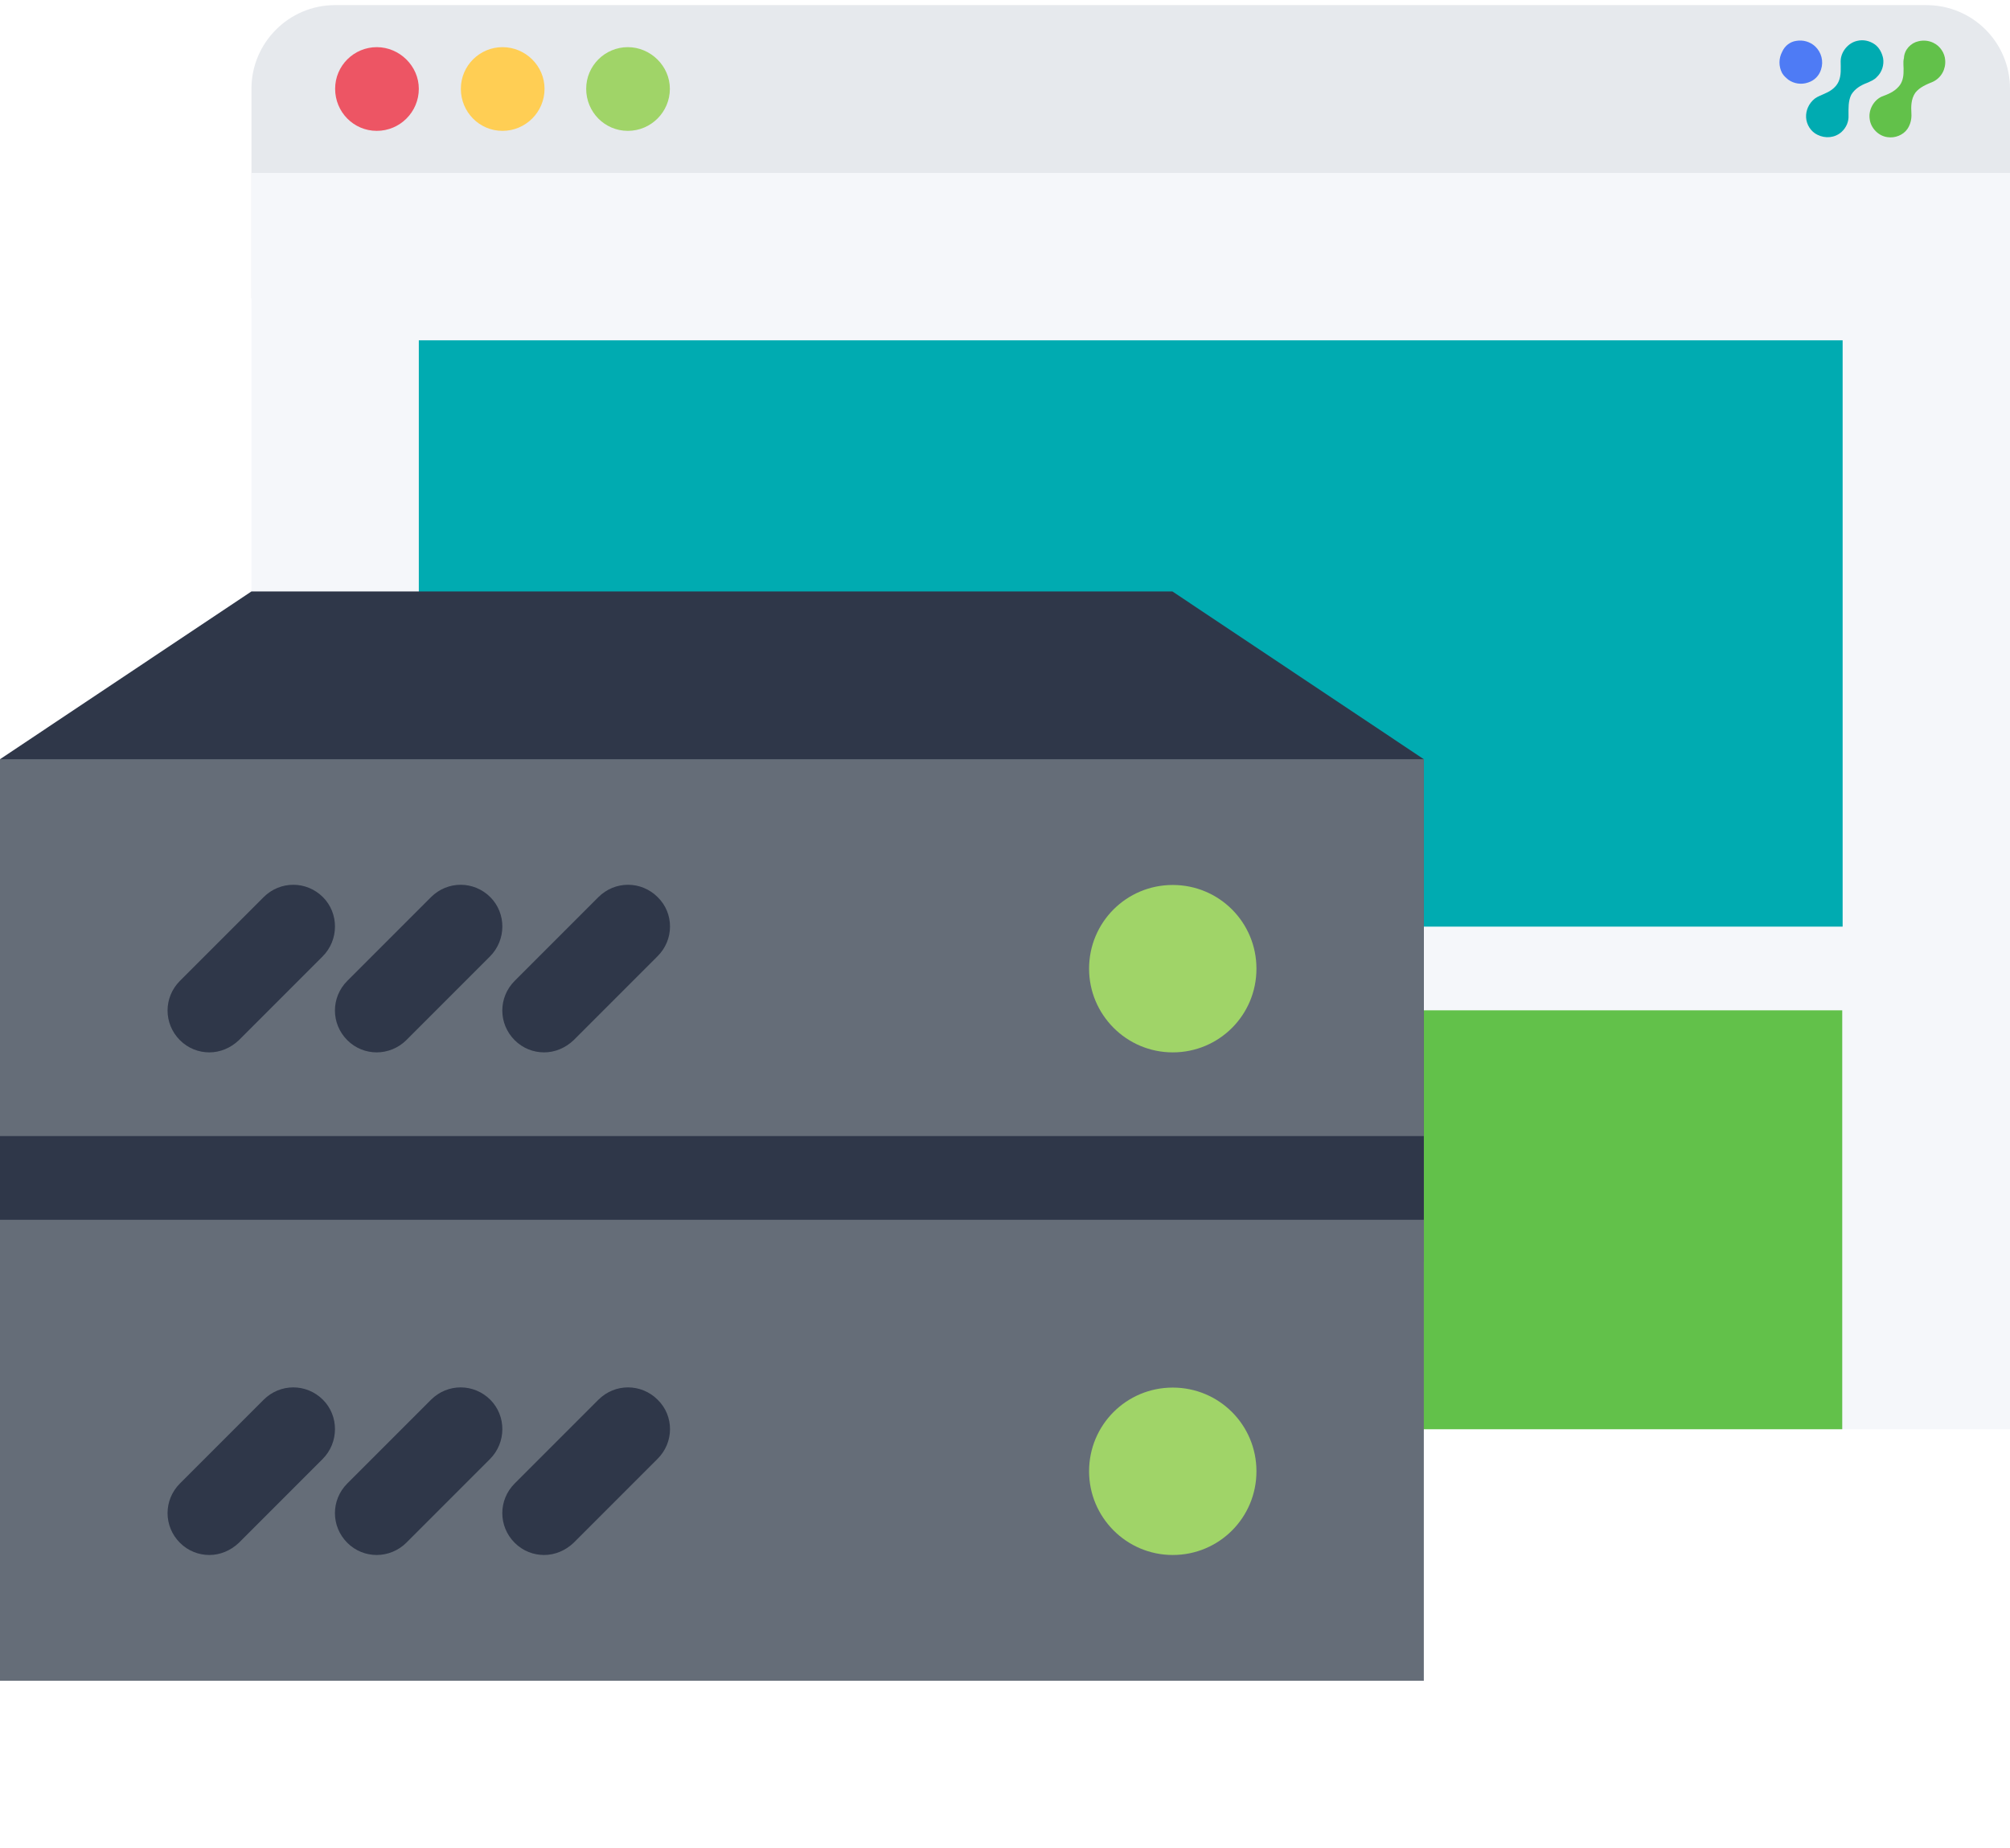 <?xml version="1.0" encoding="UTF-8"?>
<!-- Generator: Adobe Illustrator 28.2.0, SVG Export Plug-In . SVG Version: 6.00 Build 0)  -->
<svg xmlns="http://www.w3.org/2000/svg" xmlns:xlink="http://www.w3.org/1999/xlink" version="1.1" id="Layer_1" x="0px" y="0px" viewBox="0 0 511.6 470.3" style="enable-background:new 0 0 511.6 470.3;" xml:space="preserve">
<style type="text/css">
	.st0{fill:#E6E9ED;}
	.st1{fill:#F5F7FA;}
	.st2{fill:#ED5564;}
	.st3{fill:#FFCE54;}
	.st4{fill:#A0D468;}
	.st5{fill:#62C14A;}
	.st6{fill:#00ABB1;}
	.st7{fill:#2F3749;}
	.st8{fill:#656D78;}
	.st9{fill:#4E7BF5;}
	.st10{clip-path:url(#SVGID_00000131357484979492894560000010023018742176815539_);}
</style>
<path class="st0" d="M511.6,75.9V22.6c0-11.8-9.5-21.3-21.3-21.3h-405C73.5,1.3,64,10.9,64,22.6v53.3H511.6L511.6,75.9z"></path>
<polygon class="st1" points="511.6,363.7 449.2,363.7 64,363.7 64,44 511.6,44 511.6,267.1 "></polygon>
<path class="st2" d="M106.6,22.6c0,5.9-4.8,10.7-10.7,10.7s-10.6-4.8-10.6-10.7S90.1,12,95.9,12S106.6,16.8,106.6,22.6z"></path>
<path class="st3" d="M138.6,22.6c0,5.9-4.8,10.7-10.7,10.7c-5.9,0-10.6-4.8-10.6-10.7S122.1,12,127.9,12  C133.8,12,138.6,16.8,138.6,22.6z"></path>
<path class="st4" d="M170.5,22.6c0,5.9-4.8,10.7-10.7,10.7s-10.6-4.8-10.6-10.7S154,12,159.8,12S170.5,16.8,170.5,22.6z"></path>
<rect x="298.4" y="257.1" class="st5" width="170.5" height="106.6"></rect>
<rect x="106.6" y="86.6" class="st6" width="362.4" height="149.2"></rect>
<g>
	<polygon class="st7" points="362.4,311.8 0,311.8 0,193.2 64,150.5 298.4,150.5 362.4,193.2  "></polygon>
</g>
<rect y="193.2" class="st8" width="362.4" height="127.9"></rect>
<path class="st4" d="M319.8,246.5c0,11.8-9.5,21.3-21.3,21.3s-21.3-9.6-21.3-21.3c0-11.8,9.5-21.3,21.3-21.3  S319.8,234.7,319.8,246.5z"></path>
<g>
	<path class="st7" d="M82.2,228.3c-4.2-4.2-10.9-4.2-15.1,0l-21.3,21.3c-4.2,4.2-4.2,10.9,0,15.1c2.1,2.1,4.8,3.1,7.5,3.1   s5.4-1.1,7.5-3.1l21.3-21.3C86.3,239.2,86.3,232.4,82.2,228.3z"></path>
	<path class="st7" d="M124.8,228.3c-4.2-4.2-10.9-4.2-15.1,0l-21.3,21.3c-4.2,4.2-4.2,10.9,0,15.1c2.1,2.1,4.8,3.1,7.5,3.1   s5.5-1.1,7.5-3.1l21.3-21.3C128.9,239.2,128.9,232.4,124.8,228.3z"></path>
	<path class="st7" d="M167.4,228.3c-4.2-4.2-10.9-4.2-15.1,0L131,249.6c-4.2,4.2-4.2,10.9,0,15.1c2.1,2.1,4.8,3.1,7.5,3.1   s5.4-1.1,7.5-3.1l21.3-21.3C171.6,239.2,171.6,232.4,167.4,228.3z"></path>
</g>
<rect y="299.8" class="st8" width="362.4" height="127.9"></rect>
<rect y="289.1" class="st7" width="362.4" height="21.3"></rect>
<path class="st4" d="M319.8,374.4c0,11.8-9.5,21.3-21.3,21.3s-21.3-9.6-21.3-21.3c0-11.8,9.5-21.3,21.3-21.3  S319.8,362.6,319.8,374.4z"></path>
<g>
	<path class="st7" d="M82.2,356.2c-4.2-4.2-10.9-4.2-15.1,0l-21.3,21.3c-4.2,4.2-4.2,10.9,0,15.1c2.1,2.1,4.8,3.1,7.5,3.1   s5.4-1.1,7.5-3.1l21.3-21.3C86.3,367.1,86.3,360.3,82.2,356.2z"></path>
	<path class="st7" d="M124.8,356.2c-4.2-4.2-10.9-4.2-15.1,0l-21.3,21.3c-4.2,4.2-4.2,10.9,0,15.1c2.1,2.1,4.8,3.1,7.5,3.1   s5.5-1.1,7.5-3.1l21.3-21.3C128.9,367.1,128.9,360.3,124.8,356.2z"></path>
	<path class="st7" d="M167.4,356.2c-4.2-4.2-10.9-4.2-15.1,0L131,377.5c-4.2,4.2-4.2,10.9,0,15.1c2.1,2.1,4.8,3.1,7.5,3.1   s5.4-1.1,7.5-3.1l21.3-21.3C171.6,367.1,171.6,360.3,167.4,356.2z"></path>
</g>
<g>
	<path class="st9" d="M457.2,10.4c1.7-0.3,3.5,0.2,4.8,1.4c1.6,1.5,2.2,3.8,1.5,5.9c-0.5,1.6-1.7,2.8-3.3,3.3   c-1.7,0.6-3.6,0.3-5-0.7c-0.6-0.5-1.2-1-1.6-1.7c-0.9-1.7-0.9-3.7,0-5.4C454.3,11.6,455.7,10.6,457.2,10.4z"></path>
</g>
<g>
	<g>
		<g>
			<g>
				<g>
					<g>
						<g>
							<g>
								<g>
									<g>
										<defs>
											<rect id="SVGID_1_" x="458.8" y="10.2" width="20.8" height="24.9"></rect>
										</defs>
										<clipPath id="SVGID_00000170258988868562024340000005541853138420136604_">
											<use xlink:href="#SVGID_1_" style="overflow:visible;"></use>
										</clipPath>
										<g style="clip-path:url(#SVGID_00000170258988868562024340000005541853138420136604_);">
											<path class="st6" d="M472.7,10.4c1.6-0.4,3.2,0,4.5,0.9c1.1,0.8,1.8,2.1,2.1,3.5c0.3,1.7-0.3,3.6-1.6,4.8             c-0.6,0.7-1.6,1.1-2.5,1.5c-1.6,0.6-3.1,1.5-4,3c-0.8,1.6-0.7,3.5-0.7,5.2c0.1,1.7-0.6,3.2-1.8,4.3             c-1.7,1.5-4.1,1.7-6.1,0.7c-1.7-0.8-2.8-2.6-2.9-4.4s0.7-3.6,2.2-4.8c0.8-0.6,1.8-0.9,2.8-1.4c1.4-0.6,2.7-1.6,3.3-3             c0.7-1.6,0.5-3.4,0.5-5.1C468.5,13.2,470.4,10.9,472.7,10.4z"></path>
										</g>
									</g>
								</g>
							</g>
						</g>
					</g>
				</g>
			</g>
		</g>
	</g>
</g>
<g>
	<path class="st5" d="M488.3,10.5c1.2-0.3,2.6-0.2,3.8,0.4c1.7,0.8,2.9,2.6,3,4.4c0.2,2.3-1,4.5-3.1,5.5c-1.7,0.7-3.4,1.4-4.5,2.8   c-1.1,1.6-1.1,3.5-1,5.2c0.1,1.4-0.2,2.8-1,4c-1.1,1.6-3.2,2.4-5.1,2.1c-2.3-0.3-4.2-2.3-4.5-4.5c-0.4-2.3,0.9-4.8,3-5.8   c1.6-0.6,3.2-1.2,4.4-2.6c0.9-1,1.2-2.4,1.2-3.7c0.1-1.1-0.2-2.4,0.1-3.5C484.7,12.6,486.4,10.9,488.3,10.5z"></path>
</g>
</svg>
